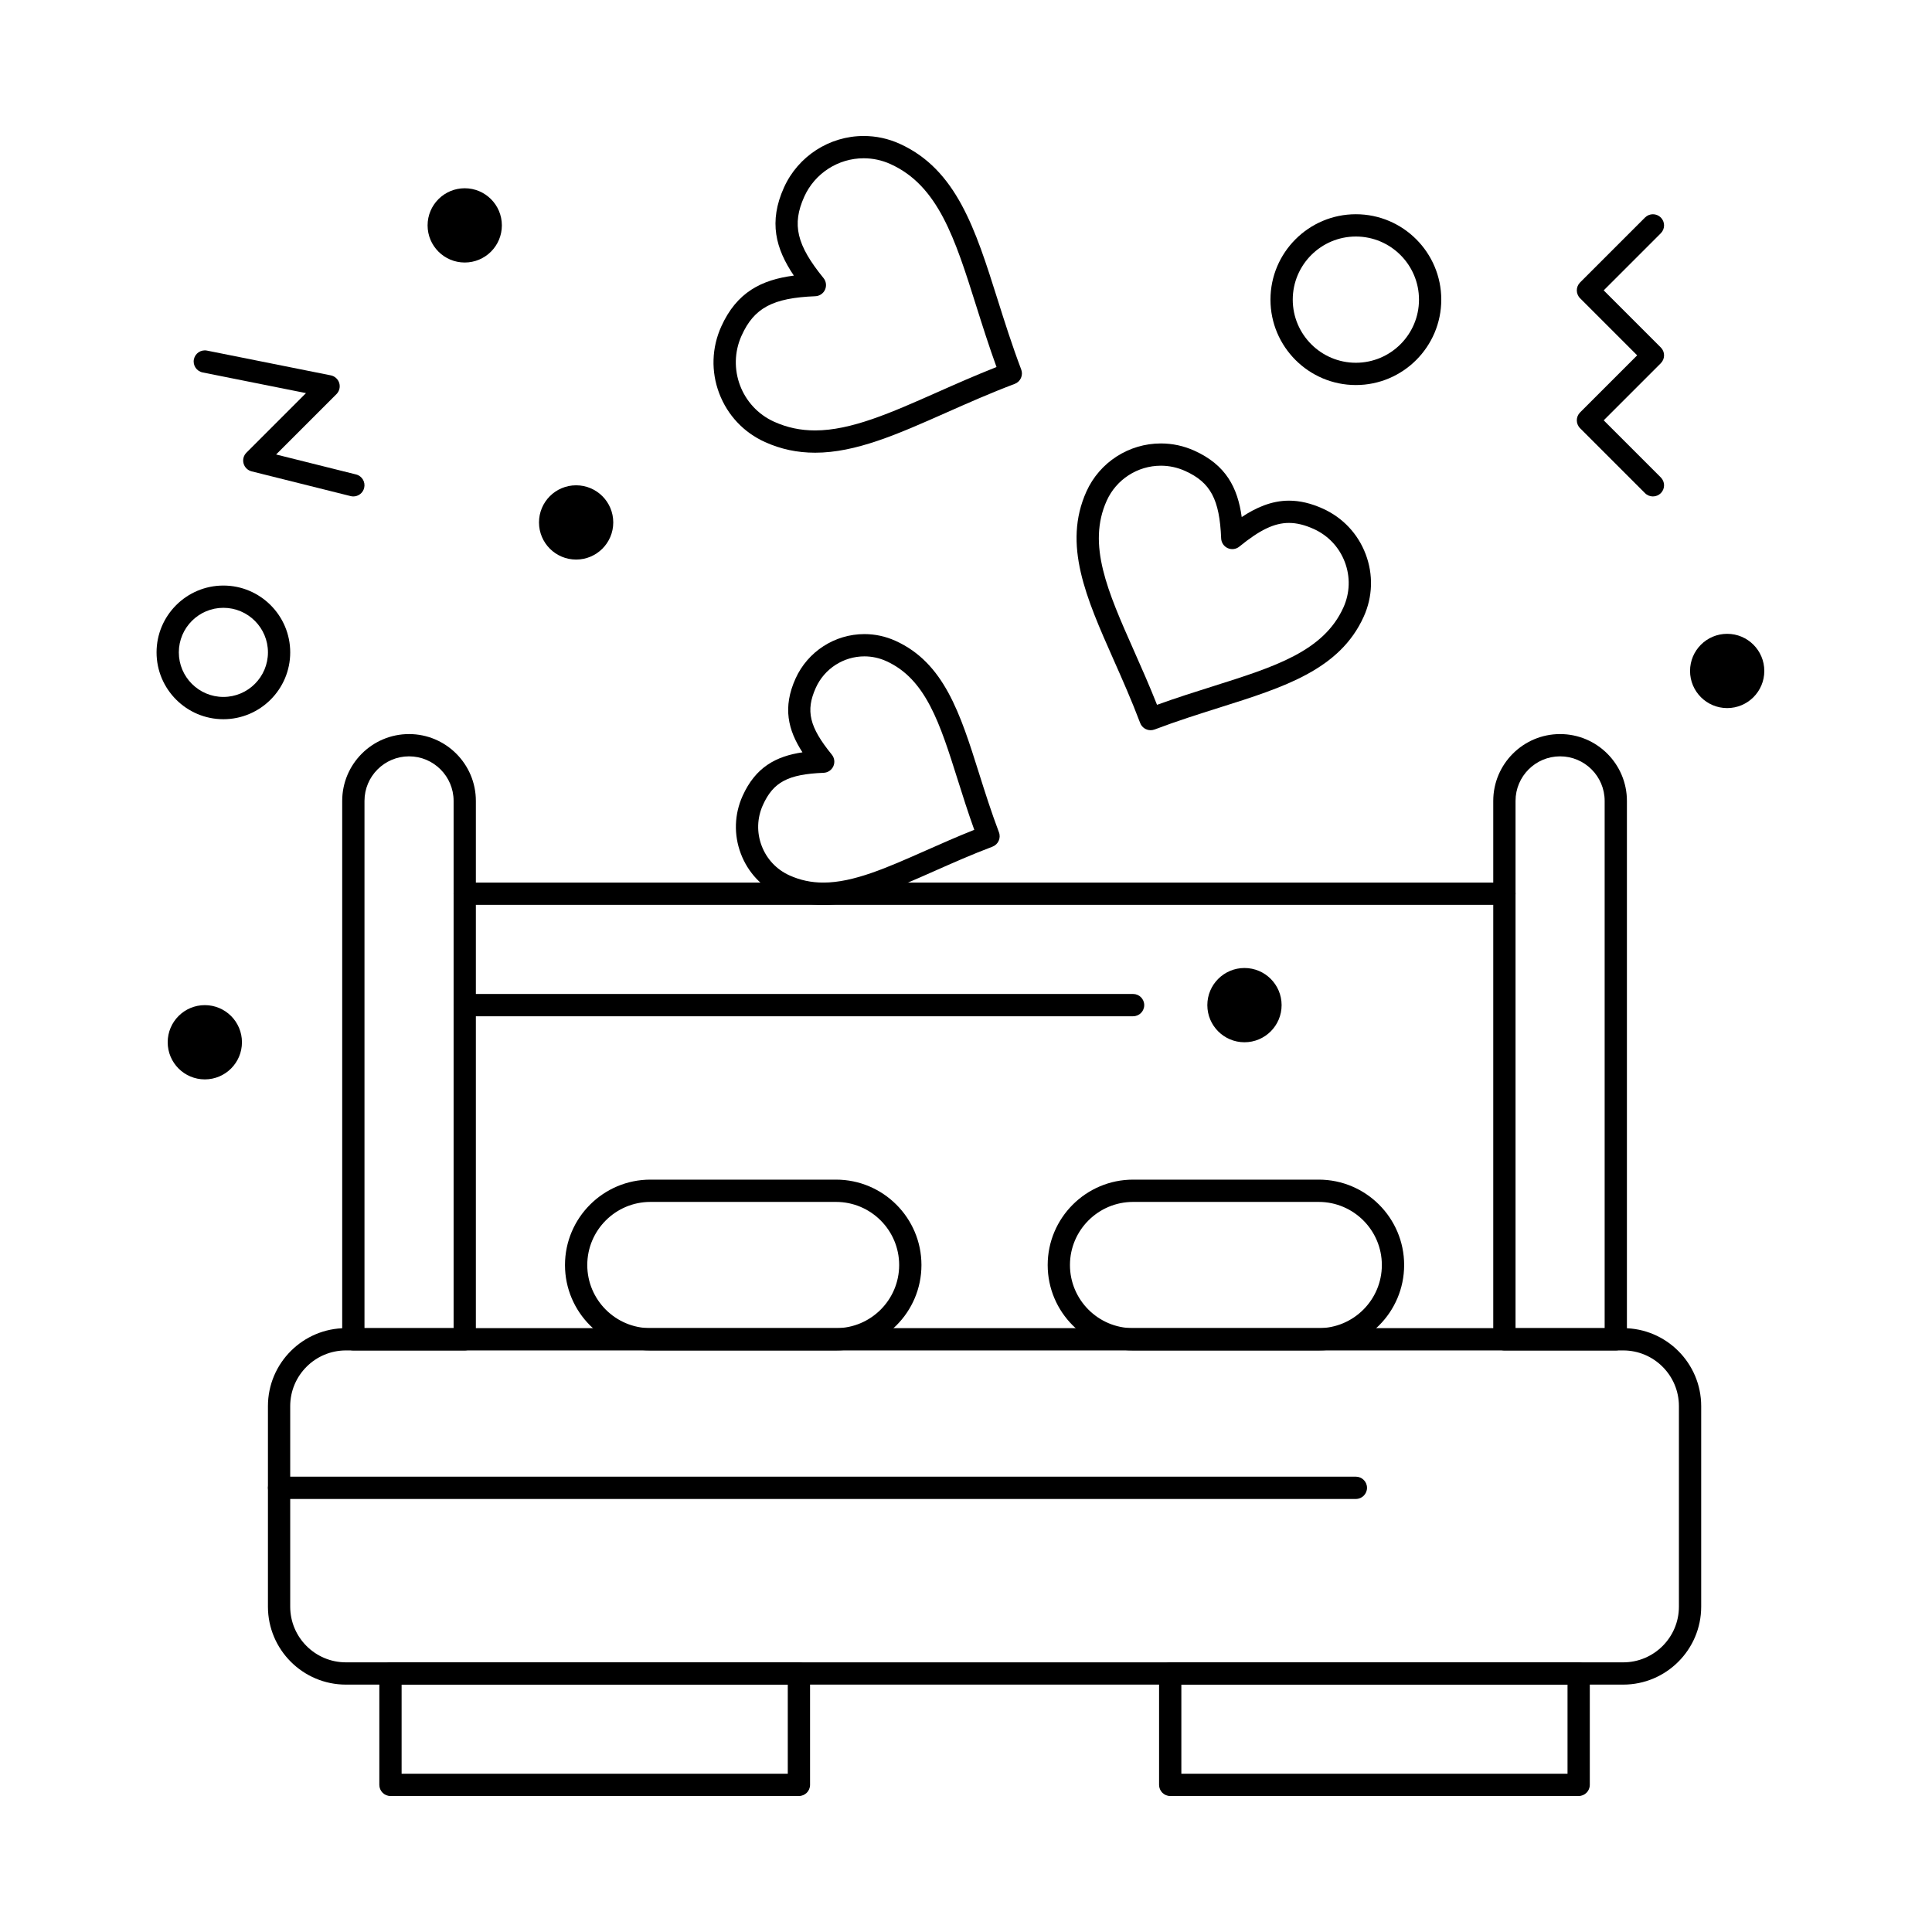 <?xml version="1.0" encoding="UTF-8"?>
<!-- Uploaded to: ICON Repo, www.iconrepo.com, Generator: ICON Repo Mixer Tools -->
<svg fill="#000000" width="800px" height="800px" version="1.1" viewBox="144 144 512 512" xmlns="http://www.w3.org/2000/svg">
 <g>
  <path d="m574.17 590.44h-338.5c-11.395 0-20.664-9.27-20.664-20.664v-53.137c0-11.395 9.27-20.664 20.664-20.664h338.5c11.395 0 20.664 9.27 20.664 20.664v53.137c0 11.395-9.27 20.664-20.664 20.664zm-338.5-88.562c-8.141 0-14.762 6.621-14.762 14.762v53.137c0 8.141 6.621 14.762 14.762 14.762h338.5c8.141 0 14.762-6.621 14.762-14.762v-53.137c0-8.141-6.621-14.762-14.762-14.762z"/>
  <path d="m355.72 619.96h-108.24c-1.629 0-2.953-1.32-2.953-2.953v-29.52c0-1.629 1.32-2.953 2.953-2.953h108.24c1.629 0 2.953 1.32 2.953 2.953v29.52c0 1.633-1.324 2.953-2.953 2.953zm-105.29-5.906h102.34v-23.617l-102.34 0.004z"/>
  <path d="m562.36 619.96h-108.24c-1.629 0-2.953-1.32-2.953-2.953v-29.52c0-1.629 1.32-2.953 2.953-2.953h108.24c1.629 0 2.953 1.32 2.953 2.953v29.52c0 1.633-1.324 2.953-2.953 2.953zm-105.29-5.906h102.34v-23.617l-102.34 0.004z"/>
  <path d="m267.16 501.88h-29.52c-1.629 0-2.953-1.32-2.953-2.953v-142.68c0-9.766 7.945-17.711 17.711-17.711s17.711 7.945 17.711 17.711v142.68c0.004 1.633-1.316 2.953-2.949 2.953zm-26.566-5.902h23.617v-139.73c0-6.512-5.297-11.809-11.809-11.809-6.512 0-11.809 5.297-11.809 11.809z"/>
  <path d="m572.2 501.88h-29.52c-1.629 0-2.953-1.32-2.953-2.953v-142.68c0-9.766 7.945-17.711 17.711-17.711s17.711 7.945 17.711 17.711v142.68c0.004 1.633-1.32 2.953-2.949 2.953zm-26.566-5.902h23.617v-139.73c0-6.512-5.297-11.809-11.809-11.809-6.512 0-11.809 5.297-11.809 11.809z"/>
  <path d="m542.68 383.8h-275.52c-1.629 0-2.953-1.32-2.953-2.953 0-1.629 1.32-2.953 2.953-2.953h275.52c1.629 0 2.953 1.32 2.953 2.953 0.004 1.629-1.32 2.953-2.949 2.953z"/>
  <path d="m365.56 501.88h-49.199c-12.48 0-22.633-10.152-22.633-22.633 0-12.48 10.152-22.633 22.633-22.633h49.199c12.48 0 22.633 10.152 22.633 22.633 0 12.48-10.152 22.633-22.633 22.633zm-49.199-39.359c-9.223 0-16.727 7.504-16.727 16.727s7.504 16.727 16.727 16.727h49.199c9.223 0 16.727-7.504 16.727-16.727s-7.504-16.727-16.727-16.727z"/>
  <path d="m493.48 501.88h-49.199c-12.48 0-22.633-10.152-22.633-22.633 0-12.48 10.152-22.633 22.633-22.633h49.199c12.48 0 22.633 10.152 22.633 22.633-0.004 12.48-10.156 22.633-22.633 22.633zm-49.203-39.359c-9.223 0-16.727 7.504-16.727 16.727s7.504 16.727 16.727 16.727h49.199c9.223 0 16.727-7.504 16.727-16.727s-7.504-16.727-16.727-16.727z"/>
  <path d="m444.28 413.32h-177.12c-1.629 0-2.953-1.32-2.953-2.953 0-1.629 1.32-2.953 2.953-2.953h177.12c1.629 0 2.953 1.32 2.953 2.953 0 1.633-1.32 2.953-2.953 2.953z"/>
  <path d="m582.04 275.56c-0.754 0-1.512-0.289-2.086-0.863l-17.219-17.219c-1.152-1.152-1.152-3.023 0-4.176l15.133-15.133-15.133-15.133c-1.152-1.152-1.152-3.023 0-4.176l17.219-17.219c1.152-1.152 3.019-1.152 4.176 0 1.152 1.152 1.152 3.023 0 4.176l-15.133 15.133 15.133 15.133c1.152 1.152 1.152 3.023 0 4.176l-15.133 15.133 15.133 15.133c1.152 1.152 1.152 3.023 0 4.176-0.578 0.57-1.336 0.859-2.09 0.859z"/>
  <path d="m277 203.73c0 5.434-4.406 9.84-9.844 9.84-5.434 0-9.84-4.406-9.84-9.84 0-5.434 4.406-9.84 9.84-9.84 5.438 0 9.844 4.406 9.844 9.84"/>
  <path d="m306.52 282.45c0 5.434-4.406 9.84-9.84 9.84-5.438 0-9.84-4.406-9.84-9.84 0-5.438 4.402-9.84 9.84-9.84 5.434 0 9.84 4.402 9.84 9.84"/>
  <path d="m611.56 321.81c0 5.434-4.406 9.84-9.84 9.84s-9.84-4.406-9.84-9.84 4.406-9.84 9.84-9.84 9.84 4.406 9.84 9.84"/>
  <path d="m208.12 420.21c0 5.434-4.406 9.84-9.84 9.84s-9.84-4.406-9.84-9.84c0-5.434 4.406-9.84 9.84-9.84s9.84 4.406 9.84 9.84"/>
  <path d="m483.64 410.37c0 5.434-4.406 9.84-9.844 9.84-5.434 0-9.84-4.406-9.84-9.84 0-5.434 4.406-9.84 9.84-9.84 5.438 0 9.844 4.406 9.844 9.84"/>
  <path d="m237.64 275.56c-0.238 0-0.477-0.027-0.719-0.09l-26.242-6.559c-1.031-0.258-1.844-1.051-2.129-2.078-0.285-1.023 0.004-2.125 0.758-2.875l15.781-15.781-27.391-5.477c-1.598-0.32-2.637-1.875-2.316-3.473 0.32-1.598 1.879-2.633 3.473-2.316l32.801 6.559c1.066 0.215 1.93 0.996 2.246 2.039 0.316 1.043 0.031 2.172-0.738 2.941l-15.992 15.992 21.184 5.293c1.582 0.395 2.543 2 2.148 3.578-0.336 1.352-1.543 2.246-2.863 2.246z"/>
  <path d="m448.92 337.51c-1.191 0-2.316-0.727-2.762-1.906-2.262-5.981-4.699-11.48-7.059-16.801-7.254-16.367-13.52-30.5-7.184-44.551 3.492-7.738 11.234-12.734 19.727-12.734 3.07 0 6.059 0.645 8.879 1.918 8.363 3.773 11.469 9.777 12.547 17.59 3.668-2.438 7.84-4.348 12.523-4.348 2.887 0 5.824 0.691 8.977 2.113 5.269 2.379 9.305 6.664 11.348 12.07 2.047 5.402 1.867 11.281-0.512 16.547-6.336 14.043-21.078 18.695-38.145 24.082-5.559 1.754-11.305 3.566-17.293 5.836-0.348 0.125-0.703 0.184-1.047 0.184zm2.723-70.094c-6.176 0-11.809 3.637-14.348 9.262-5.254 11.645 0.242 24.039 7.199 39.73 2.031 4.582 4.121 9.297 6.129 14.375 5.144-1.859 10.07-3.414 14.859-4.926 16.363-5.164 29.289-9.242 34.539-20.879 1.727-3.828 1.859-8.098 0.371-12.027-1.488-3.93-4.422-7.047-8.254-8.777-2.375-1.07-4.516-1.594-6.547-1.594-3.867 0-7.68 1.82-13.156 6.277-0.867 0.707-2.059 0.863-3.078 0.402-1.02-0.461-1.691-1.457-1.738-2.574-0.414-10.336-2.816-14.844-9.527-17.871-2.051-0.926-4.223-1.398-6.449-1.398z"/>
  <path d="m360 263.97c-4.723 0-9.062-0.926-13.273-2.824-5.637-2.543-9.941-7.129-12.133-12.914-2.188-5.785-1.992-12.074 0.551-17.711 4.102-9.09 10.668-12.375 19.234-13.484-4.84-7.156-6.723-14.254-2.621-23.344 3.742-8.297 12.039-13.656 21.133-13.656 3.289 0 6.484 0.691 9.504 2.051 15.094 6.809 20.109 22.707 25.922 41.113 1.898 6.016 3.863 12.238 6.316 18.723 0.277 0.73 0.25 1.543-0.07 2.258-0.32 0.715-0.914 1.27-1.645 1.547-6.477 2.449-12.43 5.09-18.188 7.641-12.832 5.691-23.906 10.602-34.73 10.602zm12.887-78.027c-6.777 0-12.961 3.996-15.75 10.18-3.32 7.359-2.035 12.805 5.102 21.566 0.707 0.867 0.859 2.059 0.402 3.078-0.461 1.02-1.457 1.691-2.574 1.734-11.293 0.449-16.223 3.086-19.543 10.449-3.91 8.668-0.039 18.902 8.629 22.816 3.434 1.547 6.981 2.301 10.848 2.301 9.574 0 20.117-4.676 32.328-10.09 5.019-2.227 10.188-4.516 15.758-6.711-2.043-5.637-3.75-11.039-5.406-16.285-5.606-17.758-10.031-31.789-22.719-37.512-2.246-1.012-4.629-1.527-7.074-1.527z"/>
  <path d="m362.2 383.8c-4.051 0-7.777-0.793-11.395-2.422-4.867-2.195-8.59-6.156-10.48-11.156-1.891-5-1.723-10.434 0.473-15.301 3.43-7.602 8.836-10.504 15.863-11.547-3.867-5.957-5.269-11.93-1.84-19.535 3.234-7.168 10.398-11.797 18.254-11.797 2.84 0 5.602 0.598 8.211 1.773 12.926 5.832 17.191 19.34 22.125 34.98 1.602 5.07 3.254 10.316 5.32 15.777 0.578 1.523-0.191 3.227-1.715 3.805-5.453 2.062-10.473 4.289-15.328 6.438-10.871 4.82-20.258 8.984-29.488 8.984zm10.875-65.855c-5.539 0-10.594 3.266-12.875 8.32-2.75 6.094-1.719 10.398 4.242 17.723 0.707 0.867 0.859 2.059 0.402 3.078-0.461 1.02-1.457 1.691-2.574 1.734-9.434 0.375-13.344 2.453-16.094 8.547-1.547 3.43-1.668 7.262-0.332 10.781 1.332 3.523 3.957 6.316 7.387 7.863 2.836 1.277 5.769 1.902 8.965 1.902 7.981 0 16.84-3.926 27.098-8.473 4.117-1.824 8.348-3.703 12.902-5.508-1.66-4.613-3.059-9.039-4.414-13.34-4.695-14.879-8.406-26.633-18.926-31.379-1.836-0.828-3.781-1.25-5.781-1.25z"/>
  <path d="m203.2 334.6c-9.766 0-17.711-7.945-17.711-17.711s7.945-17.711 17.711-17.711 17.711 7.945 17.711 17.711c0 9.762-7.945 17.711-17.711 17.711zm0-29.523c-6.512 0-11.809 5.297-11.809 11.809s5.297 11.809 11.809 11.809 11.809-5.297 11.809-11.809-5.297-11.809-11.809-11.809z"/>
  <path d="m503.32 246.04c-12.48 0-22.633-10.152-22.633-22.633s10.152-22.633 22.633-22.633c12.48 0 22.633 10.152 22.633 22.633-0.004 12.48-10.152 22.633-22.633 22.633zm0-39.359c-9.223 0-16.727 7.504-16.727 16.727s7.504 16.727 16.727 16.727c9.223 0 16.727-7.504 16.727-16.727s-7.504-16.727-16.727-16.727z"/>
  <path d="m503.32 541.24h-285.36c-1.629 0-2.953-1.32-2.953-2.953 0-1.629 1.32-2.953 2.953-2.953h285.36c1.629 0 2.953 1.32 2.953 2.953 0 1.629-1.32 2.953-2.949 2.953z"/>
 </g>
</svg>